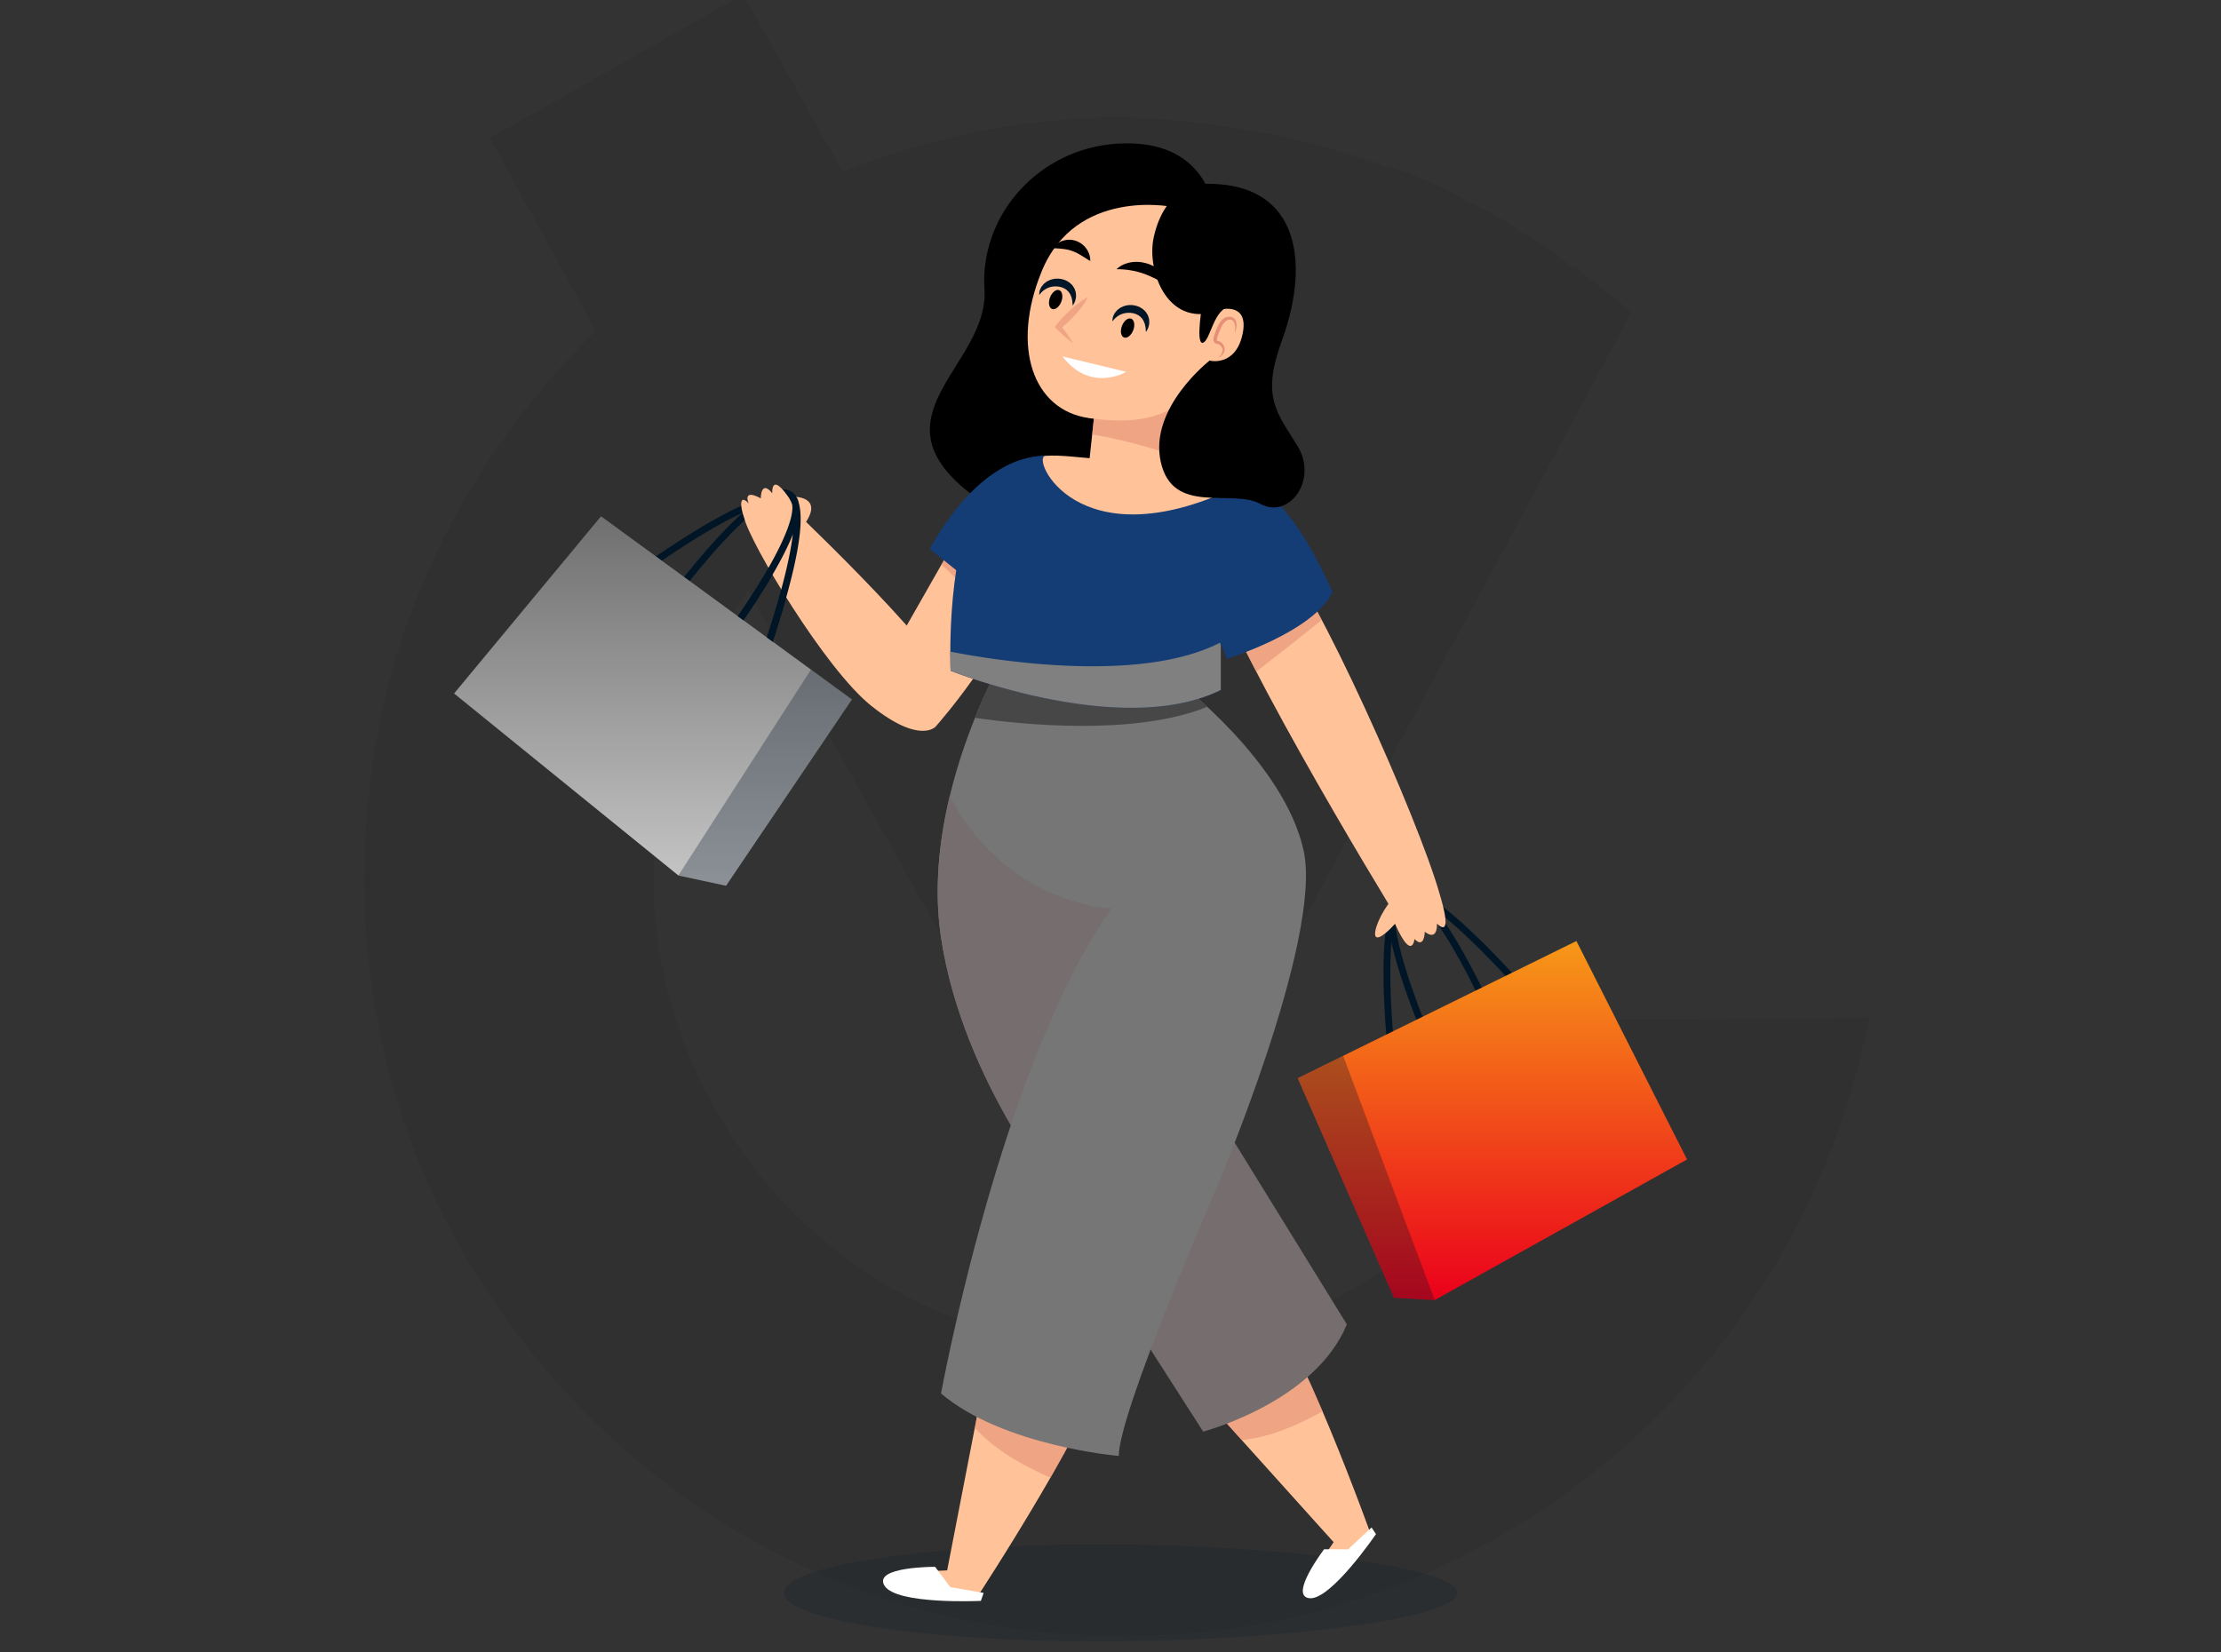 <svg width="586" height="436" fill="none" xmlns="http://www.w3.org/2000/svg"><rect width="100%" height="100%" fill="#333333" stroke="none"/><g clip-path="url(#a)"><path d="M414.19 270.095c-8.644 27.656-27.032 51.349-51.942 66.981-26.52 16.451-57.985 22.409-87.933 16.983-30.754-5.413-57.573-22.215-76.375-47.207-18.801-24.992-27.967-55.739-25-86.599 2.217-23.551 10.922-45.533 24.488-64.308l98.511 176.027c44.527-83.144 89.87-166.301 134.398-249.446-4.076-4.024-8.957-7.22-13.839-11.242-.817-.805-.817-.805-1.623-.794-3.247-2.403-7.322-5.62-11.384-8.011-.806.001-.808-.806-1.623-.804-.808-.805-2.431-1.598-3.248-2.403-4.063-2.4-8.126-4.802-12.177-6.387-.817-.805-1.623-.793-2.44-1.598-4.869-2.4-9.737-4.79-14.604-6.362-.806.001-1.623-.803-3.234-.79-.816.011-1.623-.794-2.439-.792-21.887-7.92-45.357-11.776-68.79-12.386-25.053.22-50.055 5.308-72.603 14.424L196.066-1.45l-66.744 37.899 27.917 50.88c-34.459 33.562-56.691 78.38-60.306 127.093-4.42 49.532 9.751 99.713 40.807 139.206 30.24 39.486 74.119 66.697 123.487 75.19 49.369 8.502 99.385-.858 141.984-28.005 41.785-26.32 72.945-67.97 86.257-116.772 1.571-4.882 2.334-10.568 3.905-15.45l-79.185.687.002.817ZM295.596 107.221c10.503-.091 21.834 1.439 32.361 3.777-11.135 20.383-22.268 41.573-33.404 61.956l-34.473-61.37c11.293-2.532 23.393-4.259 35.516-4.363Z" fill="#000" fill-opacity=".07"/><path opacity=".15" d="M384.528 420.388c0 7.085-48.916 12.832-94.752 12.832-45.835 0-83.003-5.747-83.003-12.832 0-7.085 37.157-12.831 83.003-12.831 45.836-.011 94.752 5.736 94.752 12.831Z" fill="#001627"/><path d="M179.505 155.01s49.457-65.168 23.21 15.052" stroke="#001627" stroke-width="1.808" stroke-miterlimit="10"/><path d="M171.634 148.945s66.846-48.109 23.21 15.052" stroke="#001627" stroke-width="1.808" stroke-miterlimit="10"/><path d="m224.756 184.594-66.177-48.343-38.771 46.77 59.177 48.024 12.577 2.698 33.194-49.149Z" fill="url(#b)"/><path opacity=".3" d="m224.757 184.594-33.195 49.149-12.577-2.698 34.99-54.333 10.782 7.882Z" fill="#001627"/><path d="M242.761 169.149c-9.284-10.931-22.413-23.985-30.083-31.421 4.409-6.777-3.293-6.628-3.293-6.628l.627 3.197c-6.766-11.355-6.257-4.132-6.257-4.132-3.027-3.697-3.027 1.349-3.027 1.349-5.035-2.688-3.187 1.349-3.187 1.349-2.517-2.688-2.294.818-1.179 3.866 1.551 6.565 21.266 39.739 33.461 49.5 13.023 10.432 17.112 5.471 17.112 5.471 1.009-5.598 4.101-12.8-4.174-22.551Z" fill="#FFC299"/><path d="m257.154 133.617-20.204 35.489 9.985 22.573s23.051-25.908 24.474-44.433c1.423-18.547-14.255-13.629-14.255-13.629Z" fill="#FFC299"/><path opacity=".6" d="M263.921 167.917c3.867-6.852 6.99-14.202 7.489-20.671 1.423-18.536-14.255-13.629-14.255-13.629l-8.774 15.402c6.118 5.354 11.058 11.94 15.54 18.898Z" fill="#E58F77"/><path d="m194.675 162.616 1.466 1.073c5.088-7.414 10.41-15.965 13.044-22.668-.744 6.299-3.017 15.381-6.83 27.214l1.529 1.126c6.236-19.226 8.466-31.059 6.862-36.657a4.316 4.316 0 0 0-.488-1.36l-.032.021a5.56 5.56 0 0 0-.382-.658l-1.488 1.019c.277.393.478.914.659 1.498.542 3.559-2.964 12.8-14.34 29.392Z" fill="#001627"/><path d="M261.457 354.838 249.9 414.44s-20.162.595-15.413 3.962c4.748 3.367 22.848 3.834 22.848 3.834s33.939-51.688 34.788-65.178c.85-13.491-30.666-2.22-30.666-2.22Z" fill="#FFC299"/><path opacity=".6" d="M277.146 389.987c7.616-13.257 14.595-26.906 14.977-32.929.85-13.48-30.666-2.21-30.666-2.21l-4.27 21.999c5.353 5.821 12.683 9.921 19.959 13.14Z" fill="#E58F77"/><path d="m246.723 413.505 4.005 5.343 8.795 1.551-.722 2.092s-22.286 1.073-25.43-4.004c-3.134-5.067 13.352-4.982 13.352-4.982Z" fill="#fff"/><path d="m313.441 364.291 38.432 42.713s-11.047 15.572-5.789 13.905c5.247-1.668 15.923-15.084 15.923-15.084s-19.705-55.109-29.403-63.437c-9.709-8.338-19.163 21.903-19.163 21.903Z" fill="#FFC299"/><path opacity=".6" d="M348.941 372.471c-5.683-13.31-12.014-26.365-16.348-30.093-9.698-8.328-19.152 21.903-19.152 21.903l14.181 15.764c7.468-.712 14.744-3.909 21.319-7.574Z" fill="#E58F77"/><path d="m349.366 408.863 6.32.021 6.193-5.757 1.168 1.742s-11.897 17.442-17.516 16.921c-5.63-.52 3.835-12.927 3.835-12.927Z" fill="#fff"/><path d="m286.845 330.056 30.603 47.758s29.477-7.712 37.911-28.298l-39.324-63.713-29.19 44.253Z" fill="#766E6E"/><path d="M310.383 179.559s28.521 21.542 33.588 44.996-23.443 89.982-23.443 89.982-25.345 58.306-25.345 69.703c0 0-30.423-2.538-46.898-16.475 0 0 15.838-86.816 44.996-128.01l-13.309 76.683s-25.983-31.049-31.687-69.077c-5.704-38.017 18.377-77.309 18.377-77.309l43.721 9.507Z" fill="#767676"/><path d="M250.591 210.077c-2.772 11.546-4.238 24.484-2.315 37.284 2.91 19.407 11.111 37.029 18.44 49.606 6.99-20.841 15.87-42.107 26.556-57.212 0 0-27.374-.637-42.681-29.678Z" fill="#766E6E"/><path d="M318.532 186.537c-4.705-4.376-8.147-6.978-8.147-6.978l-43.722-9.507s-4.673 7.616-9.411 19.396c12.046 1.742 41.873 4.907 61.28-2.911Z" fill="#474747"/><path d="M376.177 272.77s-32.356-75.143 24.527-12.79" stroke="#001627" stroke-width="1.808" stroke-miterlimit="10"/><path d="M367.01 276.636s-8.944-81.866 24.527-12.789" stroke="#001627" stroke-width="1.808" stroke-miterlimit="10"/><path d="m342.398 284.55 73.528-36.201 29.19 57.647-66.57 37.104-10.739-.595-25.409-57.955Z" fill="url(#c)"/><path opacity=".3" d="m342.398 284.55 25.409 57.955 10.739.595-24.166-64.446-11.982 5.896Z" fill="#001627"/><path d="M379.787 235.751c-5.439-19.269-32.706-80.709-42.819-90.885-11.758-11.833-21.138-8.625-21.138-8.625-3.495 11.589 36.222 78.711 50.499 102.282-2.996 4.175-4.292 8.572-3.049 8.849 1.423.318 4.791-3.58 4.791-3.58 4.493 10.133 5.141 4.026 5.141 4.026 2.645 2.751 2.709-1.912 2.709-1.912 3.516 2.687 3.208-2.125 3.208-2.125 3.972 3.665 1.752-4.482.658-8.03Z" fill="#FFC299"/><path d="M348.749 163.625c-4.706-8.933-8.923-15.88-11.78-18.759-11.759-11.833-21.139-8.625-21.139-8.625-1.593 5.279 5.779 22.073 15.626 41.023 5.81-4.504 11.557-9.061 17.293-13.639Z" fill="#E58F77" opacity=".6"/><path d="M320.356 55.745s-1.423-19.397-25.663-17.825c-20.714 1.35-36.201 18.887-34.948 38.41 1.264 19.525-28.967 32.739-5.353 52.581 23.613 19.832 39.663-5.98 39.663-5.98l26.301-67.186Z" fill="#000"/><path d="M277.433 120.307s-12.673-1.901-20.278 13.31c-7.606 15.211-6.342 43.413-6.342 43.413s44.996 18.058 71.287 5.067v-12.353l1.582 4.121s22.764-6.989 27.926-17.601c-5.608-12.29-13.979-28.022-25.706-29.923-11.716-1.912-48.469-6.034-48.469-6.034Z" fill="#143C75"/><path d="M326.04 128.624s-9.805-5.374-29.243-6.883c-12.822-.998-16.518-1.752-20.958-1.434-3.994.287 8.243 28.202 50.201 8.317Z" fill="#FFC299"/><path d="m245.289 144.877 10.909 8.721 18.812-33.142c.011 0-15.158-1.668-29.721 24.421Z" fill="#143C75"/><path d="M321.908 169.605c-21.617 11.133-61.121 4.356-71.17 2.369-.01 3.113.075 5.056.075 5.056s44.996 18.058 71.286 5.067v-11.748a9.556 9.556 0 0 1-.191-.744Z" fill="gray"/><path d="m288.862 108.283-1.7 15.636 19.651 1.71 2.284-18.525-20.235 1.179Z" fill="#FFC299"/><path opacity=".6" d="m288.16 114.592 1.094-10.07 20.236-1.179-1.997 16.157c-6.342-2.146-12.811-3.665-19.333-4.908Z" fill="#E58F77"/><path d="M308.927 54.544s-25.068-4.939-34.076 17.05c-8.158 19.895-2.348 36.625 12.417 38.739 21.84 3.133 27.257-5.811 31.857-15.158 0 0 7.966 2.709 10.463-5.683 2.496-8.392-4.175-9.507-7.372-7.829 0 0 12.247-23.156-13.289-27.119Z" fill="#FFC299"/><path d="M315.375 48.617s-8.487 1.955-11.015 14.245c-1.859 9.007 4.047 24.505 17.867 18.801 0 0 7.488-1.912 5.587 6.65-1.901 8.55-8.689 6.872-8.689 6.872s-16.029 12.46-12.864 26.716c3.166 14.255 18.696 6.968 26.301 11.089 7.606 4.122 15.211-6.341 9.826-15.211-5.386-8.87-9.709-12.736-4.196-27.798 7.839-21.479 4.504-43.265-22.817-41.364Z" fill="#000"/><path d="M317.361 79.369s-2.05 11.567 0 11.09c2.05-.478 2.89-9.646 7.595-9.518 4.706.117-7.595-1.572-7.595-1.572Z" fill="#000"/><path d="M287.045 78.434c-.436.86-.967 1.646-1.509 2.4a28.596 28.596 0 0 1-1.763 2.146c-.627.67-1.254 1.35-1.933 1.976a28.651 28.651 0 0 1-2.093 1.816l.032-.998c1.2 1.55 2.347 3.134 3.367 4.844-1.593-1.2-3.038-2.518-4.451-3.877l-.424-.415.456-.584a24.498 24.498 0 0 1 1.817-2.093c.626-.68 1.296-1.306 1.975-1.933a31.259 31.259 0 0 1 2.146-1.763c.733-.552 1.519-1.084 2.38-1.519Z" fill="#E58F77" opacity=".6"/><path d="m280.331 94.07 16.826 4.058s-9.358 5.672-16.826-4.058Z" fill="#fff"/><path d="M294.618 71.051s.181-.223.584-.52c.202-.138.447-.33.755-.478.308-.17.658-.34 1.062-.468.403-.138.86-.265 1.338-.35.489-.074 1.009-.138 1.551-.117 1.094-.01 2.241.245 3.325.616.52.245 1.073.436 1.54.733.478.298.956.574 1.36.914.403.34.775.68 1.126 1.009.318.361.595.722.85 1.051.265.32.467.638.616.946.17.287.297.563.393.786.201.435.297.712.297.712s-.276-.107-.701-.32c-.212-.105-.478-.233-.744-.392-.276-.16-.594-.319-.934-.5a17.83 17.83 0 0 1-1.073-.573c-.393-.18-.786-.372-1.179-.584-.393-.213-.839-.361-1.243-.584-.425-.192-.86-.34-1.285-.532-.436-.148-.871-.308-1.307-.446-.435-.106-.871-.265-1.296-.34-.425-.116-.85-.18-1.253-.255-.404-.063-.797-.138-1.169-.17a26.089 26.089 0 0 0-1.859-.138h-.754ZM277.845 65.507s.393-.808 1.476-1.466c.531-.34 1.243-.595 2.061-.723.414-.042.839-.074 1.285-.01.446.021.882.159 1.307.297.425.149.818.383 1.2.595.351.255.68.531.967.818.265.308.499.616.701.913.191.309.319.627.446.903.255.563.297 1.105.351 1.456.042.36.031.573.031.573s-.212-.095-.509-.276c-.319-.17-.68-.467-1.158-.722a49.26 49.26 0 0 0-.701-.446 6.503 6.503 0 0 1-.744-.436c-.255-.127-.52-.244-.765-.393-.276-.074-.51-.234-.786-.308-.265-.085-.52-.191-.796-.255-.266-.085-.542-.127-.818-.191-.277-.043-.553-.096-.829-.128-.276-.031-.552-.063-.807-.085-.521-.053-.999-.074-1.339-.095-.371-.01-.573-.022-.573-.022Z" fill="#000"/><path d="M293.493 84.797s.011-.245.064-.67c.021-.212.053-.456.202-.754.127-.297.265-.669.541-.956.128-.16.266-.329.393-.499.16-.149.34-.276.532-.425.361-.319.839-.489 1.306-.7.499-.139 1.02-.288 1.572-.277.542-.053 1.105.064 1.647.18l.796.277c.255.127.5.276.733.424.255.128.446.351.648.532.213.18.393.382.531.626.139.234.319.436.404.68.085.245.17.478.244.712.138.457.096.924.128 1.317-.043.393-.138.744-.213 1.041-.063.297-.233.531-.318.733-.202.382-.34.584-.34.584s-.032-.255-.075-.669c-.031-.202-.01-.446-.074-.712-.064-.265-.127-.563-.191-.86-.149-.276-.223-.595-.404-.871-.095-.138-.18-.276-.265-.414-.096-.139-.234-.234-.34-.362a1.642 1.642 0 0 0-.383-.329c-.148-.085-.255-.223-.435-.287-.159-.074-.319-.148-.478-.233l-.521-.16c-.17-.074-.361-.063-.541-.106a1.922 1.922 0 0 0-.553-.053c-.372-.043-.733.021-1.094.043-.329.095-.712.116-1.009.276-.159.063-.319.116-.467.18-.138.085-.277.16-.404.245-.287.148-.467.329-.68.499-.212.148-.393.35-.51.52-.265.287-.446.468-.446.468ZM274.171 77.829s.011-.245.064-.67c.021-.212.053-.457.201-.754.128-.297.266-.67.542-.956.128-.16.266-.33.393-.5.16-.148.34-.275.531-.424.361-.319.839-.489 1.307-.701.499-.138 1.02-.287 1.572-.276.542-.053 1.105.063 1.646.18l.797.276c.255.128.499.277.733.425.255.128.446.35.648.531.212.181.393.383.531.627.138.234.319.436.404.68.085.244.17.478.244.712.138.457.096.924.128 1.317-.043.393-.139.743-.213 1.04-.064.298-.234.532-.319.734a6.486 6.486 0 0 1-.339.584s-.032-.255-.075-.67c-.032-.201-.01-.445-.074-.71a32.798 32.798 0 0 1-.191-.861c-.149-.276-.223-.595-.404-.871a8.73 8.73 0 0 1-.266-.415c-.095-.138-.233-.233-.34-.36a1.635 1.635 0 0 0-.382-.33c-.149-.085-.255-.223-.435-.287a9.472 9.472 0 0 1-.478-.234l-.521-.159c-.17-.074-.361-.064-.542-.106a1.911 1.911 0 0 0-.552-.053c-.372-.043-.733.021-1.094.042-.329.096-.712.117-1.009.276-.16.064-.319.117-.468.181-.138.085-.276.16-.403.244-.287.15-.468.33-.68.5a2.13 2.13 0 0 0-.51.52c-.276.287-.446.468-.446.468Z" fill="#001627"/><path d="M321.343 94.431s.234-.191.574-.552c.17-.18.35-.425.499-.723.138-.308.212-.658.149-1.009-.085-.318-.34-.775-.616-1.03a1.194 1.194 0 0 0-.532-.297c-.212-.085-.446-.064-.86-.298-.096-.053-.191-.18-.266-.287a1.6 1.6 0 0 1-.106-.34 1.516 1.516 0 0 1 .011-.541c.042-.33.117-.616.212-.903.17-.563.361-1.116.585-1.678.233-.553.499-1.105.849-1.615.34-.51.786-.988 1.36-1.296.297-.149.605-.244.945-.255.234-.01.585 0 .882.106.616.18 1.009.744 1.105 1.211.127.478.117.903.074 1.264-.042.361-.095.68-.159.924-.128.5-.245.776-.245.776s.032-.298.064-.797c.021-.5.043-1.264-.244-1.986-.149-.361-.425-.627-.786-.712-.181-.042-.351-.042-.637 0a1.699 1.699 0 0 0-.585.213c-.765.478-1.317 1.508-1.731 2.538-.223.52-.414 1.063-.595 1.594-.085.265-.17.52-.212.754-.054.265-.022.393-.011.36.053.054.372.128.648.245.287.117.563.298.754.531.414.489.563.924.648 1.456.021.52-.17.956-.393 1.264-.234.308-.478.52-.68.68-.212.159-.393.254-.51.318-.127.053-.191.085-.191.085Z" fill="#E58F77"/><ellipse cx="278.531" cy="79.06" rx="1.593" ry="2.656" transform="rotate(20.824 278.531 79.06)" fill="#000"/><ellipse cx="297.51" cy="86.581" rx="1.593" ry="2.656" transform="rotate(20.824 297.51 86.581)" fill="#000"/></g><defs><linearGradient id="b" x1="172.282" y1="136.251" x2="172.282" y2="233.743" gradientUnits="userSpaceOnUse"><stop stop-color="#6F6F6F"/><stop offset="1" stop-color="#C6C6C6"/></linearGradient><linearGradient id="c" x1="393.757" y1="248.349" x2="393.757" y2="343.1" gradientUnits="userSpaceOnUse"><stop stop-color="#F79818"/><stop offset="1" stop-color="#EB001B"/></linearGradient><clipPath id="a"><path fill="#fff" d="M0 0h586v436H0z"/></clipPath></defs></svg>